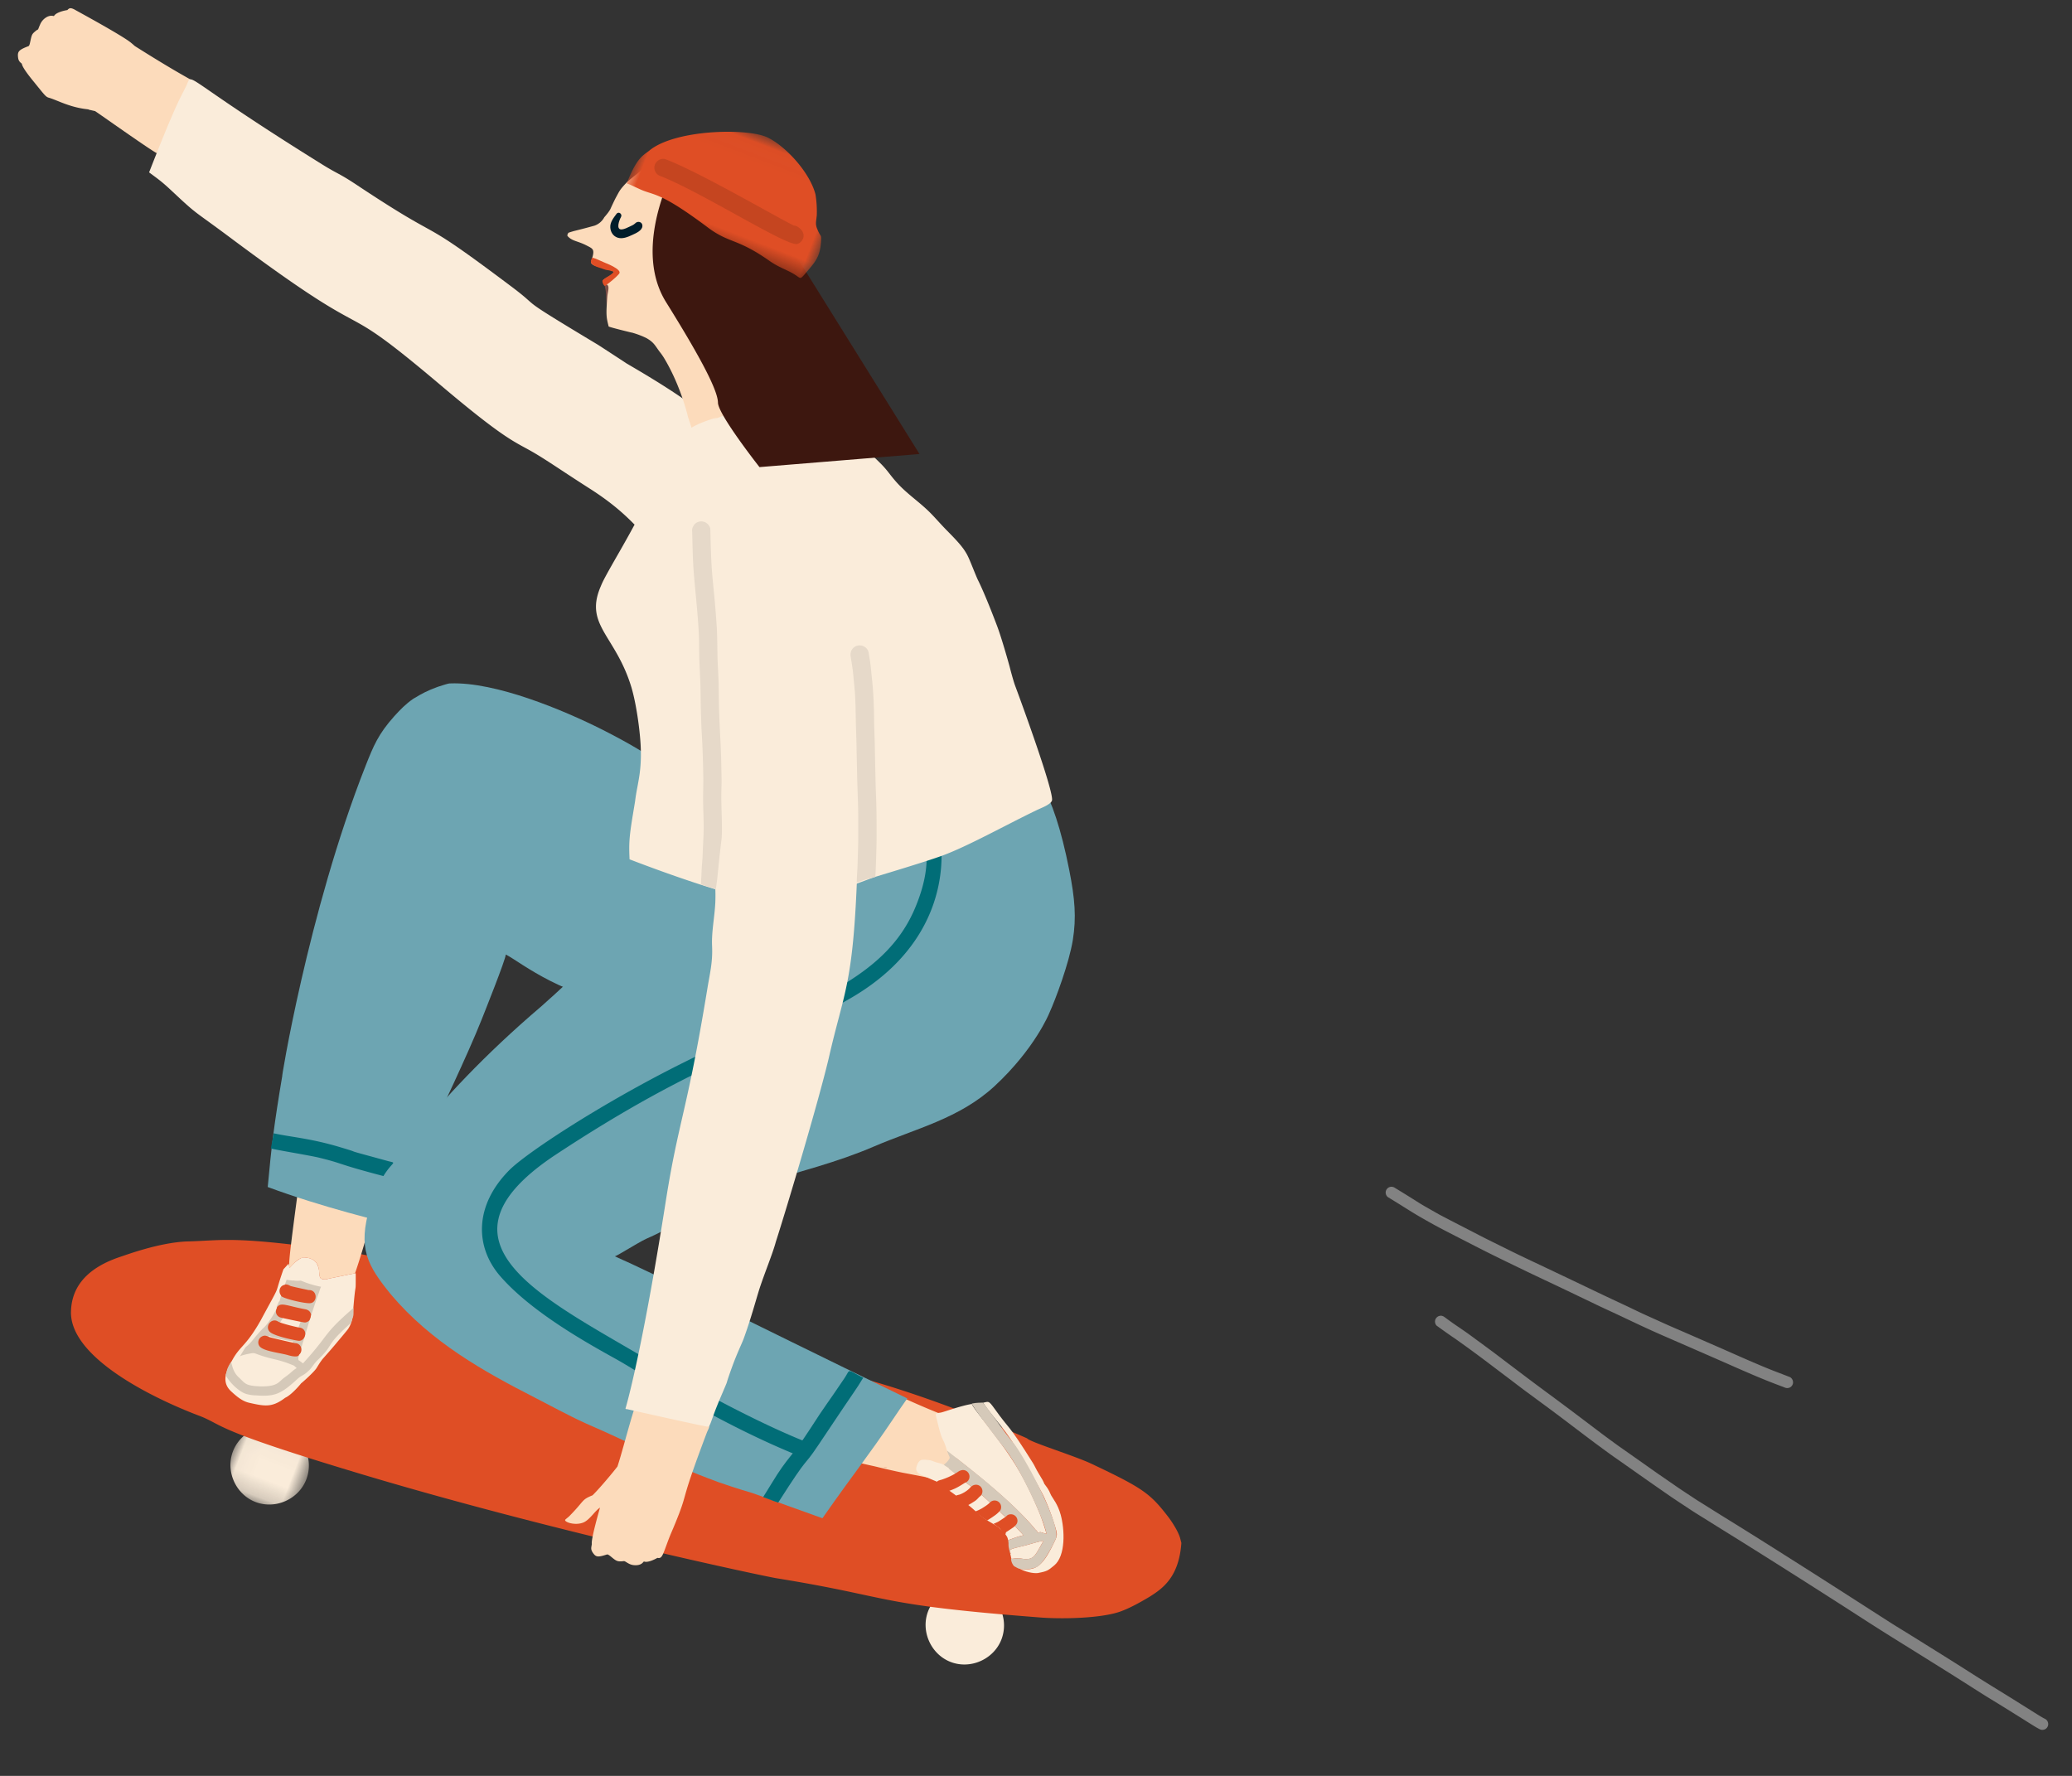 <svg xmlns="http://www.w3.org/2000/svg" xmlns:xlink="http://www.w3.org/1999/xlink" width="112" height="96" viewBox="0 0 112 96">
    <rect x="0" y="0" width="112" height="96" fill="#333333" stroke="none"/>
    <defs>
        <path id="a" d="M.033.028H4.28v3.793H.033z"/>
        <path id="c" d="M0 .022h11.06v6.465H0z"/>
    </defs>
    <g fill="none" fill-rule="evenodd">
        <g transform="rotate(21 -200.756 73.955)">
            <mask id="b" fill="#fff">
                <use xlink:href="#a"/>
            </mask>
            <path fill="#FAECDA" d="M3.453.028l-.097.008-.403.03-.202.015c-.212.016-.423.03-.635.044l-.152.01-.049.003-.12.007a7.1 7.1 0 0 1-.092.004l-.089.005L1.5.159l-.12.004-.1.003-.101.003h-.044L1.113.17H.965L.883.172H.78L.738.168H.694c-.42.403-.66.96-.66 1.53 0 1.15.972 2.122 2.122 2.122 1.151 0 2.124-.972 2.124-2.123 0-.651-.3-1.26-.824-1.67h-.003" mask="url(#b)"/>
        </g>
        <path fill="#FAECDA" d="M53.867 86.624l-.036-.002-.03-.003a86.735 86.735 0 0 1-.32-.023l-.076-.006-.099-.007-.024-.002-.037-.003-.065-.006a17.346 17.346 0 0 1-.174-.017l-.083-.009-.064-.006a41.03 41.03 0 0 1-.335-.036l-.322-.034-.135-.014-.146-.015-.173-.02h-.01l-.043-.005a2.54 2.54 0 0 1-.072-.008l-.18-.024a12.7 12.7 0 0 1-.12-.016l-.075-.01-.51-.073h-.002a2.092 2.092 0 0 0-.568.815c-.412 1.074.148 2.33 1.222 2.743 1.074.413 2.33-.147 2.743-1.221a2.126 2.126 0 0 0-.264-1.998h-.002z"/>
        <path fill="#DF4E25" d="M63.858 83.405a6.853 6.853 0 0 1-.06-.232l.003.014c-.094-.385-.466-.944-.657-1.193-.973-1.26-1.35-1.544-4.144-2.865-.937-.443-3.324-1.172-3.482-1.376-.1-.039-4.602-2.084-9.116-3.302-16.941-4.57-11.822-2.977-17.023-4.085-1.708-.35-2.336-.69-5.086-1.338-3.922-.917-3.172-.993-5.477-1.343-6.288-.92-6.738-.617-8.75-.574-1.47.07-3.177.703-3.554.827-1.461.483-2.6 1.353-2.672 2.884-.163 2.575 4.59 4.837 7.003 5.739 1.294.523.652.716 8.667 3.12 10.37 3.112 21.77 5.523 22.463 5.635 6.414 1.039 5.179 1.419 14.163 2.114 1.116.1 3.497.076 4.548-.362.473-.182 1.018-.49 1.454-.75.714-.45 1.589-1.062 1.72-2.913"/>
        <path fill="#FCDBBB" d="M47.739 79.33c.033-.002.194-.018.221-.012-.15.019-.12.015-.221.012m1.824.338c-.142.003-.133.004-.036-.003l.036.003m2.114-1.51h.002l-.003-.026h.001c-.11-1.362-.21-1.415-.21-1.415-.153-.25-.305-.161-.654-.295-3.31-1.325-5.357-2.697-6.565-2.155-.196.088-.342.187-.46.366-.233.343-.471 1.23-.372 2.006.178 1.341.667 1.73 2.892 2.228-.003.023-.003.04.032.06a.035.035 0 0 0-.003.004l-.031-.017a.039.039 0 0 0-.058.031c-.08.064.006.096 1.037.323.053.012 1.065.262 1.63.366 2.629.493 2.587.603 2.689.337.015-.043.103-1.62.073-1.813"/>
        <path fill="#FAECDA" d="M50.823 80.053l.123-.04-.123.04m4.493 2.942c-.154-.207-.335-.349-.45-.51.075-.076.124-.145.131-.25a.352.352 0 0 0-.326-.377c-.188-.012-.246.089-.325.144a4.781 4.781 0 0 1-.319-.307c.293-.303-.16-.805-.513-.477-.12-.107-.279-.256-.463-.416.197-.306-.153-.731-.548-.443-.145-.105-.22-.16-.295-.222a.354.354 0 0 0 .197-.318.348.348 0 0 0-.375-.349c-.142.013-.22.078-.345.156l-.058.033c-.108-.083-.217-.167-.324-.255l-.008-.019c-.002-.026-.081-.07-.107-.086-.144-.091-.128-.086-.168-.116l-.007.004c-.065-.054-.331-.114-.426-.143-.217-.072-.237-.104-.413-.118-.285-.028-.439-.062-.569.194-.077.175-.198.433.195.61.017.008.775.346.793.34l.032.027h.002c.044.033 1.526 1.035 2.186 1.672.525.496 1.16.692 1.272.924.29.098.313.067.27.223l.002-.004a.415.415 0 0 0-.007.039c.095.114.12.196.143.305l.004.005c.246-.096.558-.212.82-.266"/>
        <path fill="#FAECDA" d="M57.332 81.875c-.15-.553-.422-.87-.51-1.034-.108-.202-.063-.228-.367-.624l.007.023c-.077-.195-.117-.26-.288-.538-.167-.265-.258-.495-.35-.63-1.391-2.22-1.208-1.715-2.053-2.905-.341-.473-.317-.401-.636-.34 1.06 1.51 1.143 1.102 3.206 4.91.178.33.474 1.108.524 1.265.313 1.004.354.89.076 1.454-.628 1.304-1.012 1.46-1.813 1.35.26.154.713.26.967.23.548-.102.559-.148.887-.41.637-.523.57-1.96.35-2.751"/>
        <path fill="#FAECDA" d="M51.135 78.24c.05.162.076.262.118.357.061.142.094.186.075.236l.001-.005c.015-.021-.003-.075-.015-.098h.002a1.701 1.701 0 0 1-.122-.308h.001c.52.458 3.38 2.548 4.79 4.282.06.041.073.073.107.134l.02.012.122-.032c.089.03.322.096.334.101-.01-.06-.247-.82-.39-1.16-1.023-2.463-1.761-3.33-3.354-5.42-.04-.051-.277-.367-.289-.444-.578.087-1.523.44-1.688.467-.262.036-.28.044-.252.185.361 1.542.329 1.04.54 1.693M56.41 83.286c-.248.043-.545.131-.773.198-.544.156-1.133.243-1.015.35-.047.021-.043.096.028.131l-.008.003.001.001-.037.013c.023.095.044.189.063.283.118.002.242-.054.587-.004.658.1.688-.176 1.155-.975"/>
        <path fill="#D5C9B9" d="M54.701 81.876c.087-.009.147.041.182.147-.037-.111-.1-.153-.182-.147m-.993-.707c.095-.056.175-.056.236.009-.06-.062-.138-.066-.236-.009m-1.024-.854c.133-.075.25-.052.311.09-.062-.14-.178-.165-.31-.09m-.477-.178c.367-.149.197-.807-.298-.64-.08.027-.144.082-.253.145.133-.078.315-.231.523-.152.304.117.283.542.028.647m2.648-2.037s-.388-.457-.82-1.067c-.585-.82-.904-1.21-.904-1.21l-.002-.002h-.001c-.146.011-.3-.007-.596.051.003.156 1.671 2.308 1.724 2.371.804.955 2.176 3.872 2.311 4.677-.108-.038-.17-.047-.334-.102l-.122.032-.02-.012c-.035-.062-.046-.091-.107-.135-1.521-1.874-4.503-4.028-4.79-4.282.011.07.088.243.12.308.01.025.03.079.014.1-.016.05-.126.213-.31.353.06.05.029.023.21.143.027.017.064.033.066.06l.008.019c.107.088.216.172.324.256.544.43.364.323.876.7l.001-.001c.177.133.496.4.547.443.159.138.309.276.463.416.268.245.337.299.513.477.074.079.198.2.319.307h.001c.413.371.388.346.544.518l-.008-.011c.07.097.315.327.433.486-.251.051-.583.173-.823.267.057.292-.039.17.113.72l.016-.006.021-.007c-.015-.016-.038-.03-.05-.066-.01-.025.014-.06.03-.069-.04-.066-.021-.1.676-.258.302-.073.725-.221 1.112-.29-.433.743-.491 1.079-1.155.975-.343-.053-.443.008-.607.003.01.173.082.309.163.398.087.052.175.095.263.137.138.014.41.101.901-.06.463-.154 1.07-1.49 1.106-1.582.26-.668-1.461-3.992-2.226-5.057"/>
        <path fill="#DF4E25" d="M51.91 79.497c-.052.018-.1.049-.146.08l-.041.026-.038.023-.053.03a.251.251 0 0 1-.028.02l-.042.024-.014.008.014-.008c-.193.108-.406.201-.648.283l-.044.012-.044.012a.786.786 0 0 0-.11.038.329.329 0 0 0-.15.156c.124.092.248.184.372.278l.216.163c.158-.049.314-.106.465-.175.18-.083.347-.191.516-.296a.392.392 0 0 1 .074-.033l-.001-.001a.35.35 0 0 0 .174-.192.354.354 0 0 0-.202-.455.38.38 0 0 0-.27.007M52.533 80.336l-.03.023c-.042.036-.08.078-.117.119-.076.073-.16.13-.249.187-.087.05-.174.095-.268.128l-.075.019a.372.372 0 0 0-.227.14l-.005.006.103.08c.182.136.368.261.56.378a3.283 3.283 0 0 0 .379-.214c.057-.036.116-.071.166-.115.055-.047.103-.1.152-.153a.594.594 0 0 1 .053-.046.322.322 0 0 0 .078-.084l-.002-.002a.361.361 0 0 0-.021-.41.347.347 0 0 0-.146-.107.367.367 0 0 0-.35.051M54.044 81.736l-.042.044.042-.044m-.339-.619a.35.35 0 0 0-.19.1l-.008.007a.02.02 0 0 1-.004.005v-.001l-.003.003v.002a.014.014 0 0 1-.003.002c-.12.117-.268.208-.41.298-.113.065-.23.12-.352.169-.013.005-.026.01-.038.018.078.057.155.117.232.176.139.106.28.21.434.293a5.105 5.105 0 0 0 .458-.303 1.491 1.491 0 0 0 .201-.184l-.008.008.014-.014v-.001l.019-.02c.063-.068.077-.186.063-.267a.354.354 0 0 0-.405-.29"/>
        <path fill="#DF4E25" d="M53.516 81.271l.01-.009.005-.005-.015.014zM53.515 81.273h.001l.002-.003-.003.003M54.026 81.755l-.07.074c.022-.025.046-.049.07-.074M54.68 81.859c-.079-.008-.192.013-.254.076a.6.6 0 0 1-.08.067c-.047.036-.097.068-.145.1-.074.05-.15.1-.225.147-.087.05-.18.086-.273.126.049.032.095.066.141.101l-.036-.028c.048.037.097.07.147.104.058.04.105.086.133.149a2.113 2.113 0 0 1 .2.182c.076-.044.149-.093.222-.14.068-.044.135-.09.203-.136a1 1 0 0 0 .154-.121v-.001c.072-.074.12-.14.13-.24a.354.354 0 0 0-.316-.385"/>
        <path fill="#FCDBBB" d="M21.343 58.32c-.15-.182-.257-.248-.361-.288a1.122 1.122 0 0 0-.124-.039c-.543-.132-1.488.408-2.099 1.077-.925 1.016-1.322 1.847-1.322 1.847-.332.626-.045.078-.555 1.1-.553 1.106-.529.517-.827 2.734-.56 4.22-.482 3.89-.25 3.629.434-.468.646-.423.86-.376.783.186.482.939.686 1.114.125.056.353.04.377.012 1.435-.3 1.462-.295 1.462-.295 1.28-3.717 2.336-9.47 2.313-10.05-.009-.13 0-.275-.16-.465"/>
        <path fill="#7C4D45" d="M19.207 68.874zM17.354 69.56a5.518 5.518 0 0 1-.823-.227c-.492-.19-.062-.052-.73-.112-.037-.002-.175-.02-.203-.021-.018-.008-.022-.012-.022-.012v.001h-.004v.006l-.013-.002-.002.038c.05.02.816.339 1.662.701.162-.47.055-.206.135-.372"/>
        <path fill="#FAECDA" d="M18.806 71.857a1.458 1.458 0 0 0 .196-.421c.02-.064.034-.117.043-.165l.006-.017-.001-.004c.017-.094.02-.17.029-.267.136-1.737.147-1.107.149-1.671 0-.006.004-.485-.002-.483-.22.036-1.454.292-1.499.301-.03.034-.229.024-.271.02-.05-.004-.128-.042-.105-.032-.15-.129-.013-.428-.23-.82-.167-.271-.556-.343-.767-.315-.197.053-.478.32-.435.28-.31.287-.235.371-.318.063l-.02.006-.26.284c-.58 1.662-.025.522-1.226 2.754-.787 1.398-1.096 1.362-1.52 2.12-.28.498-.664 1.162-.103 1.703.387.36.663.566 1.017.643.821.183 1.219.265 1.928-.276.269-.116.668-.538.861-.78.14-.111.656-.578.809-.789.087-.122.144-.254.349-.523.375-.419.63-.717.825-.955.344-.403.558-.672.545-.656"/>
        <path fill="#DF4E25" d="M19.127 70.97z"/>
        <path fill="#D5C9B9" d="M19.006 71.539c.002-.002.001-.002 0 0M14.114 72.711c.155-.18.302-.343.44-.5.144.109 1.11.28 1.294.306-.115.301-.163.44-.21.68-.555-.082-1.097-.19-1.524-.486m1.879-3.053c.16.085.404.222.784.27l-.125.368c-.28-.02-.648-.056-.975-.048.027-.117.076-.345.15-.627.087.038.107.014.166.037m-.542 1.277c.214-.02.64.006.969.029-.131.372-.238.667-.326.904a10.767 10.767 0 0 1-1.075-.213c.167-.221.313-.452.432-.72m-.998 1.427c-.03.04-.055.062 0 0m4.652-1.636l-.006-.015c-1.715 1.493-1.218 1.342-2.721 2.99a3.417 3.417 0 0 0-.244-.176c-.022-.159-.022-.083.25-.994l.005-.002c.015-.07.087-.312.155-.508l-.005-.006.212-.708s.277-.844.46-1.367h.006c.041-.107.071-.243.137-.38a5.521 5.521 0 0 1-.823-.227c-.46-.177-.115-.07-.611-.103-.01-.021-.049-.003-.12-.009-.042-.003-.176-.02-.17-.02v.001a.653.653 0 0 0-.032-.003l-.023-.01h.001-.004v.006a.222.222 0 0 1-.077-.024c-.045.146-.274.748-.312.85.013.017.014.011.002.044-.003.01-.07.273-.079.277v.002c-.04.024-.007-.02-.15.28 0 .038.007.07.01.08-.241.54-.655 1.05-.75 1.103-.468.49-.536.644-.756.86-.215.203-.143.09-.28.308-.26.426-.226.359-.185.333.106-.06.537-.15.678-.162.18 0 .279.133 1.26.356.26.063.495.14.67.206.008.006.23.086.305.126v.002l.13.12c-.278.17-.23.201-.651.502-.33.23-.345.493-1.263.488-.858-.026-.853-.145-1.208-.48-.3-.271-.354-.591-.423-.833l-.019.013c-.205.322-.214.468-.214.468-.031.117-.065.22-.064.217.144.298.568.768.972.967.288.136.694.136.639.131 1.057.083 1.386-.076 2.255-.87.286-.261.324-.162.658-.495.14-.137.233-.31.367-.455.05-.054.149-.15.145-.146.891-.874.284-.653 1.757-1.964.09-.402.137-.225.116-.773"/>
        <path fill="#DF4E25" d="M16.687 69.74s-.867-.182-.989-.225c-.062-.03-.148-.094-.295-.077l-.008.016c-.28.042-.368.37-.2.583-.035.127 1.326.458 1.6.407.38-.065.362-.727-.108-.704M16.49 70.774c-1.01-.188-1.324-.409-1.528-.089 0 .005.006.027.005.024-.14.277.038.472.202.513.121.031 1.114.246 1.289.267.096.013.218-.054.28-.131l.013-.051a.366.366 0 0 0 .05-.182l.014-.044c-.02-.156-.126-.277-.325-.307M16.15 71.761c-.055-.007-.937-.208-1.12-.323-.39-.246-.787.356-.373.615.351.22 1.363.417 1.488.427.392.03.545-.677.005-.719M15.952 72.609c-.002 0-1.247-.277-1.403-.334-.118-.05-.229-.12-.403-.023a.36.36 0 0 0-.139.489c.159.286.976.365 1.51.5.052.014.586.192.651-.009.24-.208.114-.625-.216-.623"/>
        <path fill="#FCDBBB" d="M10.724 4.68l.005-.008-.008-.005c-.06-.286-.081-.061-3.373-2.14-.132-.084-.017-.013-.284-.23C6.542 1.875 3.86.431 4.04.521 3.863.432 3.76.4 3.643.545c-.208.03-.625.136-.725.321-.06.005-.128-.053-.339.03a.818.818 0 0 0-.406.417c-.181.414-.041.197-.243.36-.219.183-.208.185-.313.665-.014.058-.03.117-.07.154C.997 2.7.94 2.79.977 3.11c.025.196.106.249.204.335.02.218.526.828.706 1.048.523.644.586.742.748.788.464.13 1.122.528 2.134.63l.04.02.33.075c.293.19 2.806 1.98 3.339 2.279l.066-.107.147-.24.132-.213c.028-.046 1.447-2.366 1.753-2.818l.147-.228"/>
        <path fill="#E6D9C9" d="M37.678 22.358a1.517 1.517 0 0 1-.054.165c.043-.038.09-.074.138-.107a1.277 1.277 0 0 0-.083-.064v.006"/>
        <path fill="#011D2A" d="M40.337 22.09l-.002.001-.003.001h-.002l.008-.002M48.496 22.57c.001 0 0 .002.002.002l-.002-.004v.002"/>
        <path fill="#7C4D45" d="M32.15 12.238h.002-.002M40.336 22.091a.04.04 0 0 1 .006-.001l-.006.001M40.337 22.09l-.005.002h-.001a.08.08 0 0 1 .008-.002h-.002zM40.305 22.158zM38.787 22.614l-.011.004.01-.004M30.69 12.782a.054.054 0 0 1-.003-.01c0 .002.001.007.003.01M30.706 12.812v-.002c-.002-.001-.004-.003-.004-.005l.004.007"/>
        <path fill="#7C4D45" d="M30.708 12.815c0-.002-.001-.002-.003-.004l.003.004M31.782 13.338a.05.05 0 0 1-.011-.005l.01.005M31.18 12.465a.035.035 0 0 0 .011-.003l-.012.003M31.042 12.528l.006-.002v-.001c-.001.002-.003.002-.006.003M33.314 10.707v-.002.002zM32.885 15.013h0M37.252 22.718v-.001l-.001-.002v.003M37.871 24.507v-.001M37.252 22.717a.024.024 0 0 1-.002-.006l-.001-.002.003.008M37.252 22.719v-.001M37.794 24.274zM33.068 14.662c.002 0 .003 0 .005.002l-.005-.002M29.907 12.894zM32.791 15.079l-.055.041-.03.022a.115.115 0 0 1-.01.004c-.01.001-.02.002-.03.005a.07.07 0 0 0-.036.02.048.048 0 0 0-.012.02.042.042 0 0 0-.004.014c-.002.009 0 .019 0 .028 0 .017.006.033.01.049a.32.32 0 0 0 .009.033c.015.047.034.093.05.14a1.746 1.746 0 0 1 .055.242l.01.089c.004.056.01.111.013.167l.01.18.007.084.008.1c.004.057.007.115.009.172l.009.18a1.222 1.222 0 0 0 .036.257.829.829 0 0 0 .03.113.035.035 0 0 0 .045.022.036.036 0 0 0 .023-.045c-.019-.048-.029-.1-.04-.15v.002-.003a.113.113 0 0 1-.001-.006v.003a3.994 3.994 0 0 0-.008-.044l-.007-.05-.004-.05-.004-.055a32.18 32.18 0 0 1-.006-.118l-.004-.095a4.365 4.365 0 0 0-.014-.213 5.412 5.412 0 0 1-.014-.201 6.431 6.431 0 0 0-.024-.322 1.666 1.666 0 0 0-.067-.295c-.01-.03-.02-.057-.032-.086a.68.68 0 0 1-.029-.114l.005-.002c.01-.001.02-.002.03-.005a.103.103 0 0 0 .036-.018l.076-.056c.016-.012.02-.033.01-.05a.033.033 0 0 0-.017-.013.034.034 0 0 0-.033.004"/>
        <path fill="#7C4D45" d="M32.83 15.227a.036.036 0 0 0-.023.036v.018a.035.035 0 0 0-.022 0 .774.774 0 0 0-.028-.054c-.007-.014-.026-.019-.04-.014a.036.036 0 0 0-.024.036.06.06 0 0 0 .002.01.042.042 0 0 0-.004.006c-.005.01-.004.018-.002.028.004.018.01.035.016.053l.024.076.001.003c.001.035.005.07.008.104l.015.13.007.049.01.068.007.034.017.077-.002-.01c.003.019.009.037.014.055a2.102 2.102 0 0 0 .042.126c.008.02.016.04.027.059l.004.013c.004.015.02.024.035.023a.035.035 0 0 0 .032-.025.046.046 0 0 0 .008-.017l.004-.012v-.026c0-.02-.003-.04-.006-.06l-.001-.003.018.001c.008 0 .018-.005.023-.011a.037.037 0 0 0 .01-.026.565.565 0 0 0-.01-.068.034.034 0 0 0 .012.001c.015-.001.032-.013.032-.029l.001-.02a2.166 2.166 0 0 0-.026-.115.036.036 0 0 0 .004-.044 29.209 29.209 0 0 1-.035-.068 10.782 10.782 0 0 1-.027-.098l-.036-.138-.002-.008-.015-.084a.027.027 0 0 0-.012-.016l-.003-.01c0-.004-.003-.009-.004-.014a.095.095 0 0 0-.01-.023.033.033 0 0 0-.016-.013.037.037 0 0 0-.025 0"/>
        <path fill="#DF4E25" d="M32.64 15.114l-.02.013a.094.094 0 0 0-.027.027c-.013.022-.008.05-.005.074.004.03.015.058.027.087l.011.025.009.015c.004.008.01.016.013.024l-.004-.008.016.031c.006.01.013.018.022.024.01.008.03.007.042.002a.095.095 0 0 0 .026-.017.08.08 0 0 0 .02-.03c.004-.01.006-.018.003-.027a.033.033 0 0 0-.017-.022c-.015-.008-.039-.004-.047.012l-.01-.021-.016-.027.004.009c-.01-.025-.022-.05-.028-.076-.001-.013-.004-.027-.003-.04l.002-.003.02-.012a.036.036 0 0 0 .011-.049.037.037 0 0 0-.018-.014.034.034 0 0 0-.03.003"/>
        <path fill="#DF4E25" d="M32.653 15.248l.003.015-.003-.016v.001m.367-.188l-.061.065c-.015.014-.032.027-.048.04l-.01.009a.37.37 0 0 0-.042.04c-.016.018-.034.034-.051.05a.88.88 0 0 0-.042.047.269.269 0 0 1-.037.035l-.023.02a.07.07 0 0 1-.007.004l-.011-.02a.28.28 0 0 1-.022-.037.411.411 0 0 1-.015-.045l-.01-.029a.461.461 0 0 1-.003-.018l-.001-.008v-.001-.015c.017-.004.027-.026.022-.043-.006-.019-.025-.029-.044-.024a.068.068 0 0 0-.03.014.072.072 0 0 0-.016.028.128.128 0 0 0 0 .063l.007.033.011.036a.26.26 0 0 0 .025.06l.024.037c.003.006.005.011.01.016a.08.08 0 0 0 .02.02c.014.011.035.008.05.002l.023-.01a.148.148 0 0 0 .024-.02l.01-.009a.377.377 0 0 0 .038-.035l.04-.044.026-.026.023-.021c.008-.009.015-.018.023-.025a.186.186 0 0 1 .026-.024.98.98 0 0 0 .05-.04c.026-.024.049-.05.073-.077a.036.036 0 0 0-.001-.05.034.034 0 0 0-.012-.007.035.035 0 0 0-.039.009"/>
        <path fill="#016D77" d="M45.75 74.336a.428.428 0 0 0 .245.548.428.428 0 0 0 .549-.244.418.418 0 0 0 .023-.21l-.006-.003c-.167-.085-.33-.175-.494-.266l-.116-.048a.422.422 0 0 0-.2.223"/>
        <path fill="#6DA5B2" d="M51.172 41.747c-1.016.09-3.567.998-3.501.976-8.624 2.85-9.7 4.144-14.088 7.656-.875.68-2.296 2.24-4.333 4.03-6.278 5.35-8.703 9.582-8.703 9.582-.41.675-.478 1.009-.516 1.13-.01.039-.028.096-.028.096l-.006.021v-.002c-.673 2.258-.137 3.174 1.136 4.742 2.19 2.592 5.035 4.17 7.767 5.568.83.423.84.451 2.009 1.038.048.024.512.256.771.368 3.318 1.437 3.978 2.001 7.174 3.177.972.34 1.818.582 1.818.582.052.018 4.088 1.475 3.786 1.359 1.873-2.675 2.377-3.22 3.834-5.383.247-.367.495-.732.75-1.092-9.73-4.73-13.642-6.73-15.805-7.68.121-.048.255-.127 1.187-.675.867-.51.77-.283 2.32-1.248 1.035-.652 2.09-1.062 2.041-1.038.778-.387 1.582-.73 2.41-.992 2.063-.652 4.028-1.118 6.032-1.98 2.296-.985 4.618-1.509 6.523-3.259 2.194-2.031 2.964-3.947 2.964-3.947.35-.766 1.078-2.728 1.277-3.963.195-1.218.116-2.216-.196-3.793-1.768-8.942-4.573-5.497-6.623-5.273"/>
        <path fill="#6DA5B2" d="M38.89 43.832c-2.274-1.945-3.475-2.947-6.33-4.388-2.108-1.062-5.776-2.594-8.219-2.5-.082.006-.052-.02-.682.186-.572.212-.81.338-1.323.646l.007-.005c-.429.298-.698.583-1.03.945l.002-.002c-.87.97-1.127 1.61-1.552 2.681-3.143 7.97-4.624 17.343-4.5 16.732-.453 2.697-.587 3.816-.791 6.04 2.85 1.061 6.294 1.918 7.192 2.094 1.373-3.576.893-3.261 1.867-5.58.055-.125 1.754-3.67 2.507-5.574.06-.154 1.33-3.32 1.298-3.505l.064.028v.002c.686.352 3.331 2.499 6.754 2.615.65.034 1.678-.047 2.698-.041 2.21 0 4.174.226 6.423-2.414.824-.968 1.574-2.08 2.09-3.424 1.27-3.415-2.647-5.18-6.475-4.536"/>
        <path fill="#016D77" d="M46.419 52.742c-.11.072-.123.08 0 0m3.743-9.264a.425.425 0 0 0-.537.268c-.053.16.006.278.065.445.489 1.425.633 2.75-.154 4.717-1.69 4.293-6.345 5.367-13.043 8.76-4.281 2.176-8.057 4.685-8.946 5.57-1.938 1.94-1.866 4.187-.507 5.749 1.869 2.153 5.378 3.976 6.497 4.617 1.139.655 5.366 3.401 9.818 5.164.147-.212.273-.396.486-.717-2.42-.923-5.996-2.813-7.82-3.94-5.83-3.606-13.487-6.64-6.091-11.62 8.031-5.31 11.256-5.747 16.058-8.537 6.681-3.875 4.817-10.285 4.174-10.476M20.934 62.754c-2.89-.787-1.019-.284-2.583-.75-1.6-.476-2.627-.533-3.554-.74-.053.27-.105.541-.154.813-.003.038 1.786.326 2.536.488 1.468.355.9.316 3.547 1.01.526-.853.766-.67.208-.82"/>
        <path fill="#016D77" d="M45.653 74.492c-1.072 1.593-.954 1.34-1.864 2.753-1.016 1.575-1.175 1.446-2.082 2.948-.223.369-.457.736-.457.736.557.214.717.263.814.299 1.784-2.798 1.264-1.757 2.162-3.099 2.508-3.756 1.846-2.7 2.434-3.651-.933-.474-.672-.485-1.007.014"/>
        <path fill="#FAECDA" d="M56.864 43.275c.119-.468-1.723-5.491-1.995-6.216-.114-.31-.312-1.085-.294-1.021-.162-.59-.477-1.67-.677-2.197-.7-1.851-1.04-2.494-1.04-2.494-.115-.24-.423-1.046-.53-1.257-.07-.15-.148-.268-.141-.256-.245-.412-.798-.943-1.082-1.238-.31-.322-.514-.559-.72-.772-.647-.68-1.361-1.107-1.965-1.802-.331-.376-.428-.567-.777-.925-.567-.572-.9-.797-1.527-1.908-.523-.929-.522-1.512-.84-1.6-.518-.154-.624-.121-1.21-.059-.644.069-1.237-.086-2.498.222-2.01.479-2.763.686-3.23.874-1.18-1.007-2.83-2.025-4.454-2.97-.324-.215-1.54-1.006-1.551-1.012-4.65-2.794-2.928-1.829-4.667-3.137-5.484-4.123-3.231-2.09-8.367-5.5-.98-.652-1.006-.575-1.885-1.12-7.977-4.96-6.943-5.022-7.361-4.21-.114.22-.18.355-.179.351a17.505 17.505 0 0 0-.465.98l-.006.014V6.02l-.17.396.002-.002s-.246.53-1.176 2.905c.547.404.707.512 1.27 1.042 1.426 1.337 1.037.929 3.21 2.555 8.408 6.27 5.117 2.692 11.316 7.936 3.216 2.715 3.862 2.985 4.73 3.463.837.462 1.645 1.045 3.27 2.083 1.184.753 1.88 1.385 2.446 1.962-.25.463-.535.975-.862 1.544-.886 1.544-.868 1.563-1.001 1.876-.826 2.026.846 2.593 1.688 5.36.32 1.078.456 2.543.448 2.469.214 1.978-.126 2.674-.244 3.699l-.127.769c-.2 1.216-.209 1.552-.173 2.376 5.279 2.026 7.413 2.333 7.413 2.333.676.074 1.005.049 1.005.049 1.013.08 3.424-.919 4.837-1.426.066-.023 2.76-.826 3.667-1.162 1.374-.507 3.376-1.628 5.073-2.447.34-.16.559-.231.757-.406.07-.067.087-.13.082-.119"/>
        <path fill="#FCDBBB" d="M38.221 77.41c.079-.179.176-.31.086-.483.283-.75.426-.839.272-1.047.21-.503.718-1.69.912-2.296.31-.649.445-.889.245-1.081.072-.149.24-.387-.006-.568a.318.318 0 0 0-.44.065c-.077.098-.661 1.35-.707 1.454a.286.286 0 0 0-.068-.006c-.052-.275-.41-.342-.561-.129-.056.08-.098.166-.136.254.05-.236.052-.357.072-.525.044-.379-.53-.498-.675-.129-.002.006.045-.129-.713 1.8.286-1.423.32-1.544.57-2.214a.315.315 0 0 0-.222-.418c.087-.232-.168-.496-.427-.381-.12.053-.156.154-.215.275a.573.573 0 0 0-.083-.094c.05-.313.062-.302.013-.455-.112-.25-.515-.28-.6.096l-.064.295c.147.352-.307 2.471-.375 2.844-.264.022-.288.27-.32.382-.37.273-1.003 3.013-1.403 4.227-.243.319-.963 1.182-1.347 1.557-.62.253-.4.26-1.262 1.134-.057.056-.193.154-.215.19-.06.123.54.33.988.143.35-.15.62-.634.893-.8-.015.052-.494 1.703-.442 1.962-.02.195-.102.291.114.553.135.166.274.156.714.013.128.004.358.296.554.355.144.044.303.008.36.007.06.008.126.067.256.135a.733.733 0 0 0 .293.085c.396.026.472-.164.525-.2.184.078.557-.095.73-.196.24.053.27-.102.558-.878.188-.511.243-.562.614-1.515.47-1.239.1-.679 1.512-4.412"/>
        <path fill="#FAECDA" d="M39.583 73.863c.256-.703.494-1.183.606-1.473.376-1.01.709-2.243.86-2.712.278-.855.719-1.915.887-2.545.583-1.81 2.285-7.508 2.86-9.928.828-3.642 1.314-3.905 1.538-9.961 1.249-9.407 1.013-9.866.294-10.22.01-.41.571-1.668-.375-2.133-.601-.294-1.273.105-1.388.697a6.316 6.316 0 0 0-.236.991c-.033-.062-.418-.195-.78-.073-.603.206-.694.763-.766 1.415-.11-.164-1.061-.269-1.345.416-.1.244-.123.36-.425 2.079.016-.297.002-.627.023-1.446.033-.35.014-.68-.231-.945.357-2.142.674-2.188.303-2.747-.404-.614-1.488-.684-1.789.4-.468 1.638-.599 2.567-1.06 9.441-.08 1.171.159 2.459.107 3.662-.034.769-.21 1.588-.175 2.353.04.91-.122 1.474-.27 2.402-1.097 6.66-1.534 6.982-2.235 11.413-1.308 8.315-2.151 11.1-2.163 11.153-.014.016-.015.036-.003.05a.037.037 0 0 0 .055.019c.053.012 4.272.962 4.372.948.173-.008.123-.216.692-1.556.588-1.38.133-.29.644-1.7"/>
        <path fill="#E6D9C9" d="M37.835 28.191a.494.494 0 0 0-.326.194c-.02.037-.042.073-.063.11a.49.49 0 0 0-.031.257c.016.628.026 1.257.064 1.884.033.53.086 1.057.136 1.585.052.544.101 1.089.136 1.634.017.262.031.524.036.787.004.265.005.53.01.796.012.538.048 1.076.064 1.614.015.513.011 1.027.03 1.541.01.266.016.531.028.796.013.267.032.534.043.802.022.504.039 1.007.049 1.512l.007.423c-.001.433-.018.864-.01 1.297.007.406.025.811.03 1.217 0 .542-.043 1.082-.06 1.623-.008.267-.044.531-.053.798-.005.136-.01.27-.02.405-.008.115-.007.23-.018.344l.246.078c.182.056.362.112.542.17l.02.007.07-.53.004-.032.006-.056c.037-.333.066-.667.102-1.002.036-.339.077-.677.116-1.016l.017-.152.008-.18c.01-.241.004-.483 0-.724-.01-.407-.024-.815-.03-1.222 0-.231.005-.463.012-.695.009-.278-.002-.558-.007-.837-.008-.499-.02-.999-.047-1.497-.028-.535-.053-1.069-.072-1.604-.019-.523-.02-1.046-.03-1.57-.012-.505-.051-1.009-.062-1.513-.012-.527-.008-1.054-.041-1.58a52.96 52.96 0 0 0-.131-1.634c-.051-.532-.11-1.064-.142-1.597-.041-.67-.055-1.342-.072-2.013-.003-.123-.099-.255-.194-.326a.5.5 0 0 0-.367-.094M46.362 34.898a.498.498 0 0 0-.311.217.518.518 0 0 0-.068.373c.047.318.106.632.136.953.03.319.062.637.09.956.034.49.042.981.05 1.472.007.505.033 1.009.04 1.513.008.52.024 1.04.033 1.56.01.542.036 1.083.05 1.624.01.385.009.77.008 1.155 0 .38.004.761-.008 1.142-.012.361-.02.722-.036 1.084-.008.18-.023.358-.03.537a6.67 6.67 0 0 0-.005.225c.168-.065.338-.12.51-.17.15-.043.298-.082.449-.121l.043-.011.002-.025c.016-.239.027-.478.034-.717.014-.5.036-.999.035-1.499-.002-.514.002-1.03-.012-1.544-.014-.542-.04-1.083-.05-1.624-.01-.52-.025-1.04-.032-1.56-.008-.505-.035-1.009-.042-1.514a26.009 26.009 0 0 0-.055-1.565c-.02-.282-.048-.565-.078-.847-.026-.238-.045-.477-.078-.714-.024-.174-.06-.346-.085-.52a.464.464 0 0 0-.305-.355.5.5 0 0 0-.285-.025"/>
        <path fill="#FCDBBB" d="M36.305 9.017c-.462-.129-.593-.112-1.216-.21-.493.516-.972.81-1.22 1.063-.383.403-.385.461-.572.799-.096.178-.287.596-.287.596v.002-.002c-.061.16-.3.426-.347.482a.955.955 0 0 1-.53.452 35.24 35.24 0 0 1-1.108.29c-.006 0 .002.001 0 0-.02.006-.3.086-.305.1-.028.053-.079.132-.032.182.265.284.54.242 1.067.524.34.172.402.21.204.826v.003-.002.003-.001c.006.067-.053.14.22.24.072.028.83.25.872.26.052.012.144.028.126.112-.03.116-.22.187-.304.236a.044.044 0 0 1-.005.003c-.137.085-.175.093-.241.154-.026.206.142.192.22.29.102.111-.004.403-.018.61-.078 1.025-.056 1.107.072 1.622.182.074 1.195.317 1.247.33-.069-.027.424.104.813.306.316.186.404.316.56.539.184.268.198.247.371.522.934 1.547 1.313 3.25 1.295 3.186a40.656 40.656 0 0 1 .192.587c.52-.325 1.454-.577 1.388-.545-.598.289.183-.09 1.507-.51h-.002l.007-.002c.045-.014.24-.078.273-.043-1.125-2.11-.374-3.248-1.525-4.786-1.495-2-1.825-1.511-2.712-2.54-.562-.664-.584-1.257-.596-1.534.04-2.825 1.39-3.934.586-4.144"/>
        <path fill="#DF4E25" d="M32.2 13.984c-.02-.007-.1-.034-.132-.042v-.002l-.017-.003v-.001c-.03-.01-.074.017-.076.073h-.001c-.11.238.065.32.256.403.072.031.232.078.208.07l.215.075c.138.053.246.047.323.071.12.04.115.034.115.034.018.011.056.017.082.03-.167.257-.679.357-.572.554.075.14.073.214.166.158.097-.055.532-.4.7-.608.197-.235-.812-.61-.715-.57-.028-.012-.513-.226-.553-.242"/>
        <path fill="#3D170F" d="M36.917 9.003a.313.313 0 0 0-.472.108c-.544 1.093-2.062 4.624-.441 7.223 1.939 3.11 2.796 4.79 2.805 5.434.009.643 2.244 3.483 2.244 3.483l8.65-.708-6.806-10.926-5.98-4.614z"/>
        <g transform="rotate(21 3.88 98.887)">
            <mask id="d" fill="#fff">
                <use xlink:href="#c"/>
            </mask>
            <path fill="#DF4E25" d="M.507 2.978c-.212.359-.5.572-.507 2.098.205-.016.45.019.816.038.508.029.777-.089 1.69.044.543.079 1.314.246 2.5.586 1.388.374 1.615-.052 3.746.486.61.145 1.046.095 1.522.196.369.074.33.181.52-.363.23-.647.381-1.024.155-1.762-.153-.486-.085-.22-.448-.614a.77.77 0 0 1-.203-.34h-.001c-.028-.102-.048-.199-.089-.346a5.766 5.766 0 0 0-.468-1.026C9.04.985 7.316.115 6.2.025L6.1.022C4.781.022 1.354 1.468.506 2.978" mask="url(#d)"/>
        </g>
        <path fill="#C54520" d="M35.614 8.65a.478.478 0 0 0 .11.877c2.21.871 6.772 3.78 7.356 3.663.298-.06.61-.557.04-.93a.407.407 0 0 0-.207-.066c-1.097-.539-5.049-2.862-6.944-3.59-.109-.041-.259-.008-.355.046"/>
        <path fill="#011D2A" d="M33.325 11.56c-.163.222-.356.453-.336.743.016.247.157.466.398.545.254.083.54-.032.77-.14.197-.092.552-.233.568-.484.014-.228-.25-.304-.392-.15-.074.08-.21.133-.306.179-.123.059-.27.133-.406.148-.358.04-.138-.524-.056-.663.096-.162-.124-.335-.24-.177"/>
        <g fill="#EEE" opacity=".419">
            <path d="M88.123 79.42l-.083-.053.087.056-.004-.002m-9.452-6.994a8.095 8.095 0 0 1-.078-.056l.078.056m8.779 5.763l-.063-.044.063.044m2.183 1.531l-.088-.054.088.054m20.915 13.2c-.193-.098-.376-.215-.56-.33l-.469-.296c-.367-.228-.733-.459-1.101-.686-.67-.413-1.34-.825-2.003-1.25-.756-.484-1.519-.957-2.28-1.433-.326-.205-.654-.407-.98-.61-.329-.204-.66-.403-.985-.611-1.404-.899-2.804-1.802-4.21-2.697-1.41-.896-2.821-1.792-4.24-2.673-.347-.215-.694-.428-1.038-.644l-.663-.417c-.13-.082-.263-.161-.391-.246-.342-.228-.688-.45-1.026-.684l-1.058-.73c-.693-.49-1.386-.979-2.081-1.466-.3-.22-.6-.436-.897-.66l-.996-.753c-.679-.514-1.362-1.023-2.047-1.528-.713-.526-1.417-1.061-2.123-1.595-.29-.219-.576-.44-.868-.654-.354-.262-.71-.523-1.065-.784-.315-.23-.642-.447-.964-.669a68.754 68.754 0 0 1-.407-.297c-.07-.05-.134-.086-.223-.083a.318.318 0 0 0-.305.323c.002.077.037.176.102.223.334.245.672.483 1.015.715a72.65 72.65 0 0 1 1.932 1.419l1.032.78c.294.223.586.449.882.667.67.494 1.343.985 2.006 1.487.685.518 1.366 1.04 2.058 1.548.224.164.448.33.676.489l.801.561-.034-.024.063.044.003.002h-.002c.708.5 1.418.997 2.131 1.49.345.238.698.466 1.047.698.351.235.715.453 1.073.678.71.447 1.425.886 2.135 1.331a576.716 576.716 0 0 1 6.353 4.042c.67.431 1.343.854 2.02 1.274.699.434 1.396.872 2.096 1.307.73.455 1.454.92 2.182 1.38.326.206.657.404.984.606.368.227.734.457 1.102.686.157.098.312.198.47.296.182.115.365.232.558.33a.318.318 0 0 0 .426-.131.322.322 0 0 0-.05-.364.29.29 0 0 0-.081-.061M96.72 74.43c-.353-.14-.709-.271-1.062-.412-.327-.132-.652-.27-.977-.41-.597-.255-1.19-.524-1.784-.783L91.007 72c-.323-.14-.649-.278-.97-.423l-1.102-.498c-.333-.15-.662-.313-.992-.47l-.85-.398c-.618-.288-1.229-.586-1.844-.879l-1.956-.929c-.584-.276-1.17-.55-1.747-.837l-1.102-.546c-.317-.157-.63-.323-.945-.485-.57-.293-1.139-.584-1.705-.882l-.55-.313c-.182-.103-.364-.207-.541-.318a83.648 83.648 0 0 0-1.301-.808.336.336 0 0 0-.231-.058.313.313 0 0 0-.266.356.309.309 0 0 0 .128.21c.315.191.629.385.94.581.299.188.597.372.903.546.315.18.63.359.95.527.33.174.662.344.993.514.588.3 1.172.604 1.762.897.66.327 1.321.647 1.985.966.611.294 1.226.58 1.839.872.63.3 1.259.603 1.888.905.353.17.709.331 1.063.497.289.134.577.272.865.408.58.275 1.164.544 1.753.8 1.305.568 2.61 1.137 3.912 1.711.424.186.848.37 1.276.547.202.083.405.166.608.245.24.094.483.183.724.277a.315.315 0 0 0 .407-.177.321.321 0 0 0-.18-.41"/>
        </g>
    </g>
</svg>
